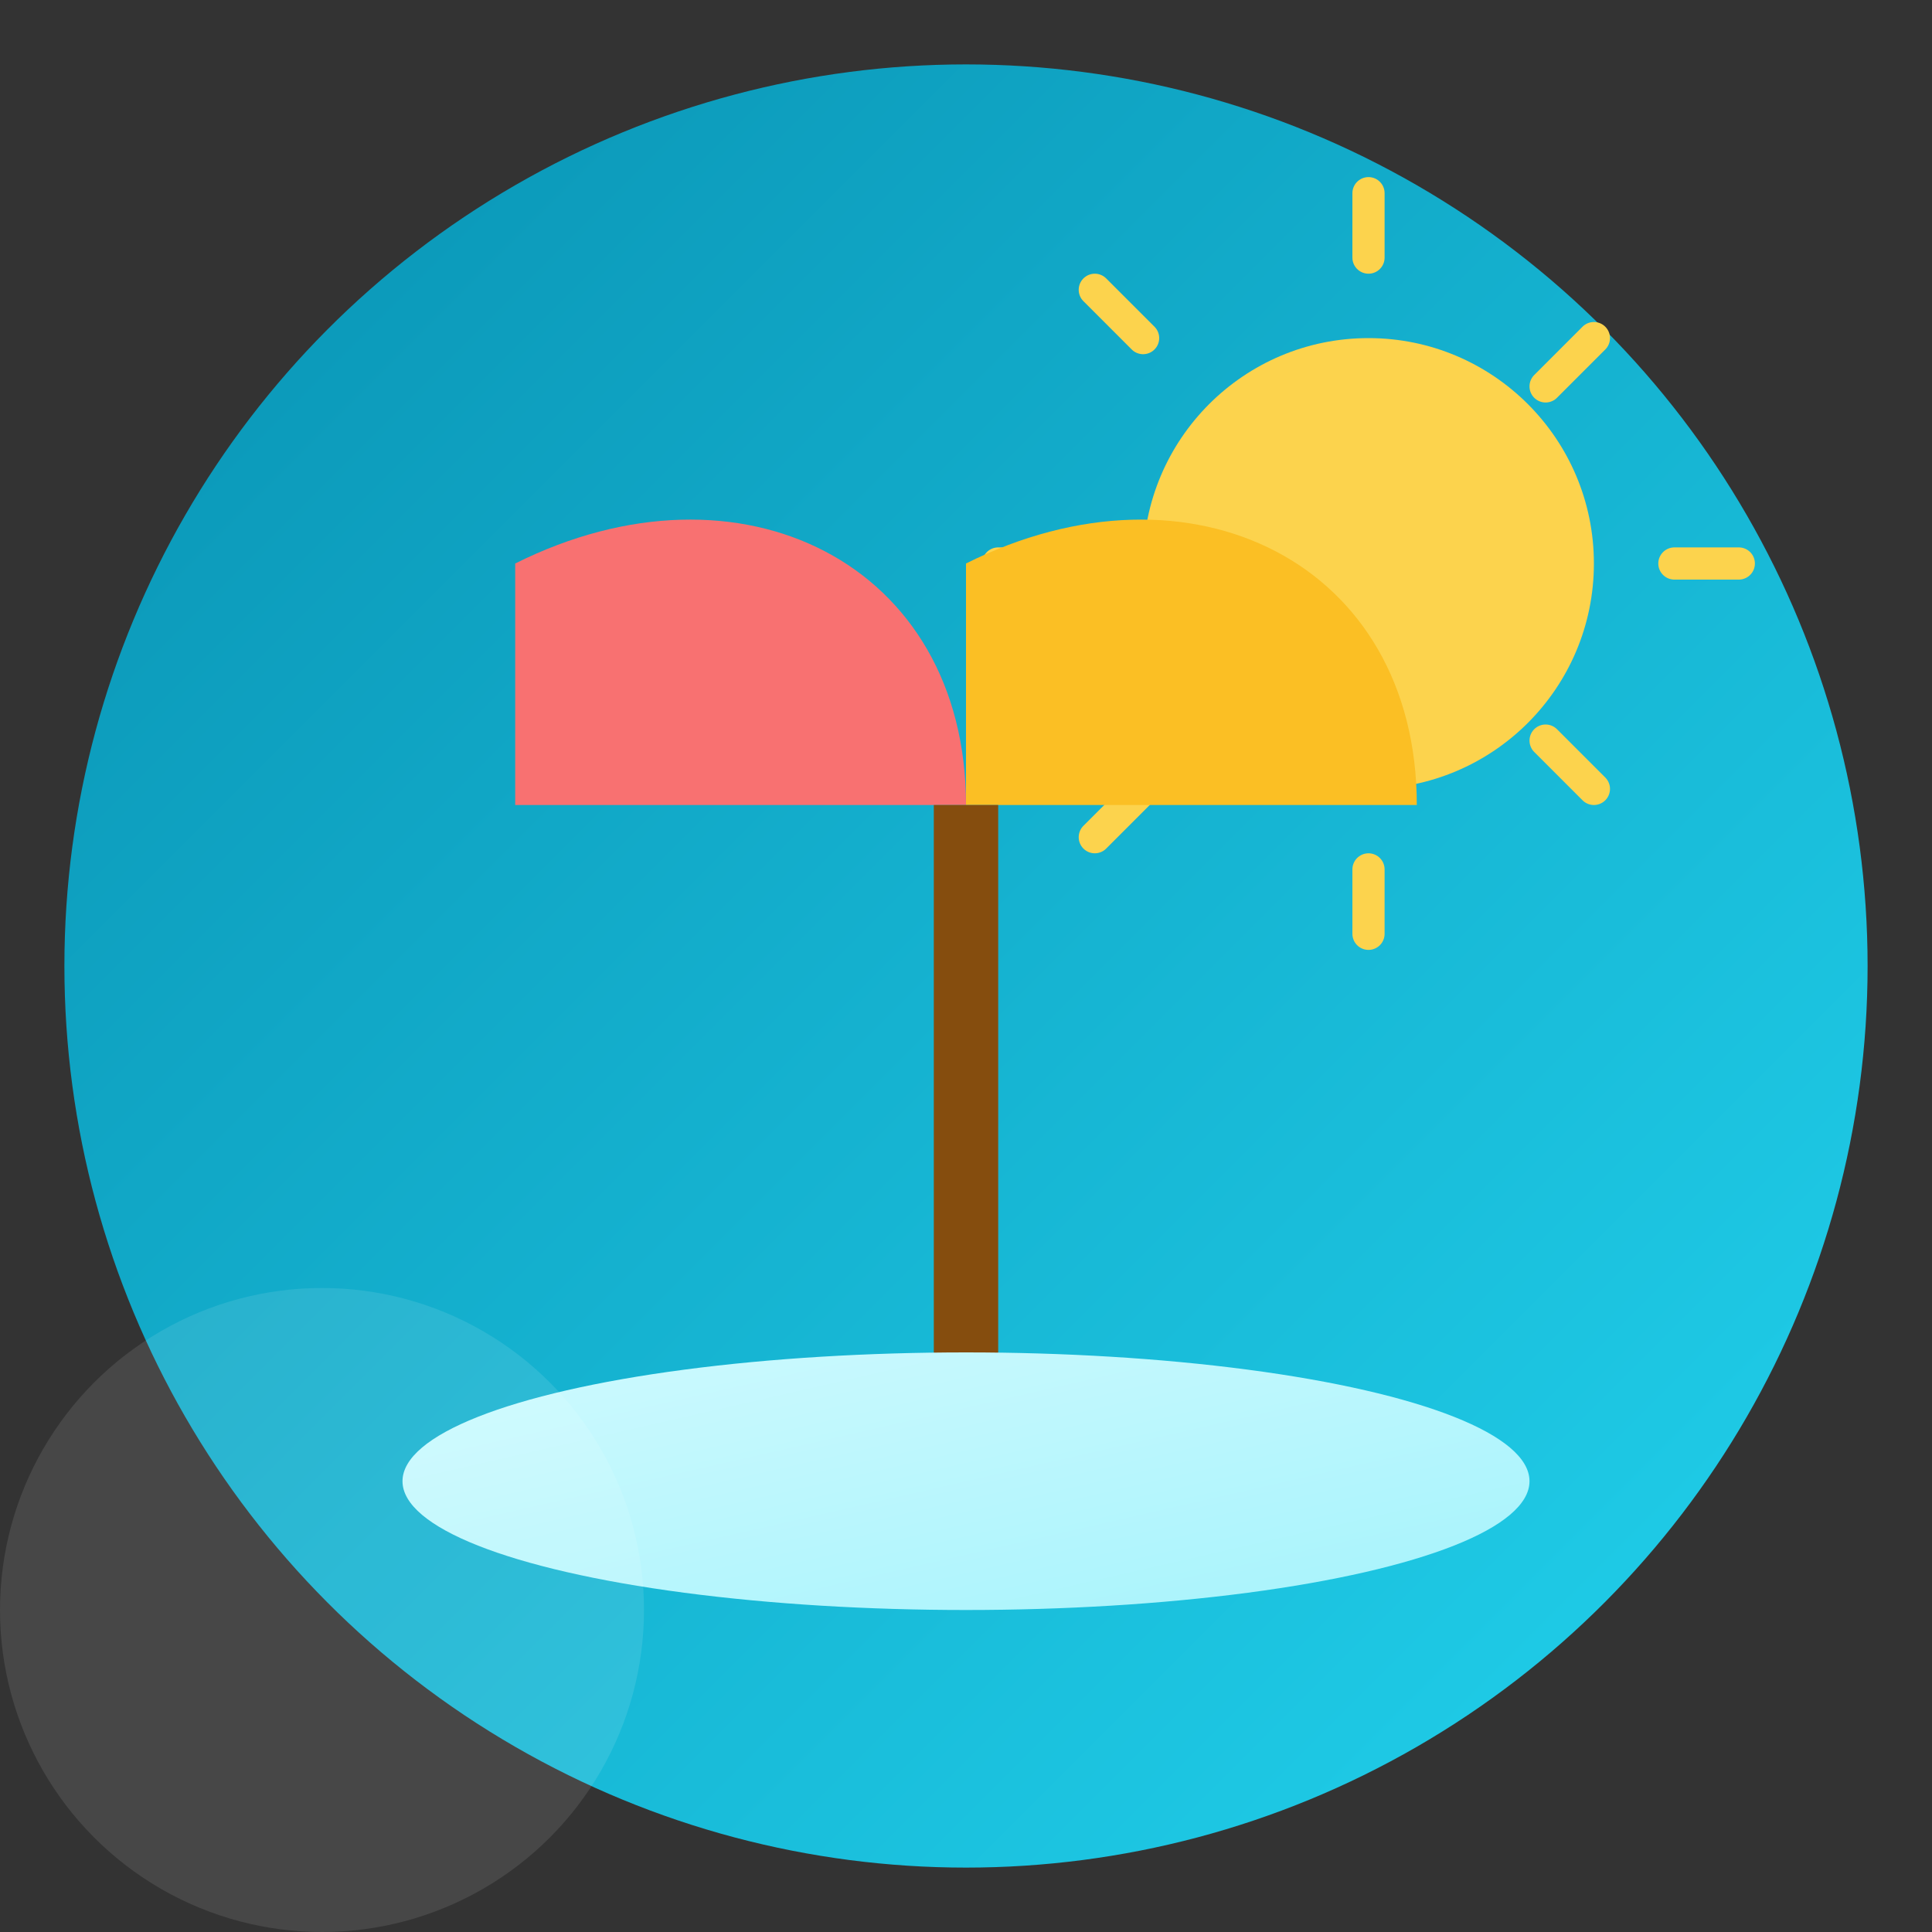 <svg xmlns="http://www.w3.org/2000/svg" viewBox="0 0 120 120" fill="none">
  <rect x="0" y="0" width="120" height="120" fill="#333333" stroke="none"/>
  <defs>
    <linearGradient id="bg-otp" x1="0%" y1="0%" x2="100%" y2="100%">
      <stop offset="0%" style="stop-color:#0891b2"/>
      <stop offset="100%" style="stop-color:#22d3ee"/>
    </linearGradient>
    <linearGradient id="icon-otp" x1="0%" y1="0%" x2="100%" y2="100%">
      <stop offset="0%" style="stop-color:#cffafe"/>
      <stop offset="100%" style="stop-color:#a5f3fc"/>
    </linearGradient>
  </defs>

  <!-- Background circle -->
  <circle cx="60" cy="60" r="56" fill="url(#bg-otp)"/>

  <!-- Sun -->
  <circle cx="85" cy="35" r="14" fill="#fcd34d"/>
  <g stroke="#fcd34d" stroke-width="2" stroke-linecap="round">
    <line x1="85" y1="16" x2="85" y2="12"/>
    <line x1="85" y1="58" x2="85" y2="54"/>
    <line x1="66" y1="35" x2="62" y2="35"/>
    <line x1="108" y1="35" x2="104" y2="35"/>
    <line x1="71" y1="21" x2="68" y2="18"/>
    <line x1="99" y1="49" x2="96" y2="46"/>
    <line x1="99" y1="21" x2="96" y2="24"/>
    <line x1="71" y1="49" x2="68" y2="52"/>
  </g>

  <!-- Beach umbrella -->
  <path d="M32 50 L60 50 C60 35 46 28 32 35 C32 35 32 50 32 50 Z" fill="#f87171"/>
  <path d="M60 50 L88 50 C88 35 74 28 60 35 C60 35 60 50 60 50 Z" fill="#fbbf24"/>

  <!-- Umbrella pole -->
  <rect x="58" y="50" width="4" height="38" fill="#854d0e"/>

  <!-- Sand -->
  <ellipse cx="60" cy="92" rx="35" ry="8" fill="url(#icon-otp)"/>

  <!-- Decorative circle -->
  <circle cx="20" cy="100" r="20" fill="#ffffff" opacity="0.1"/>
</svg>
